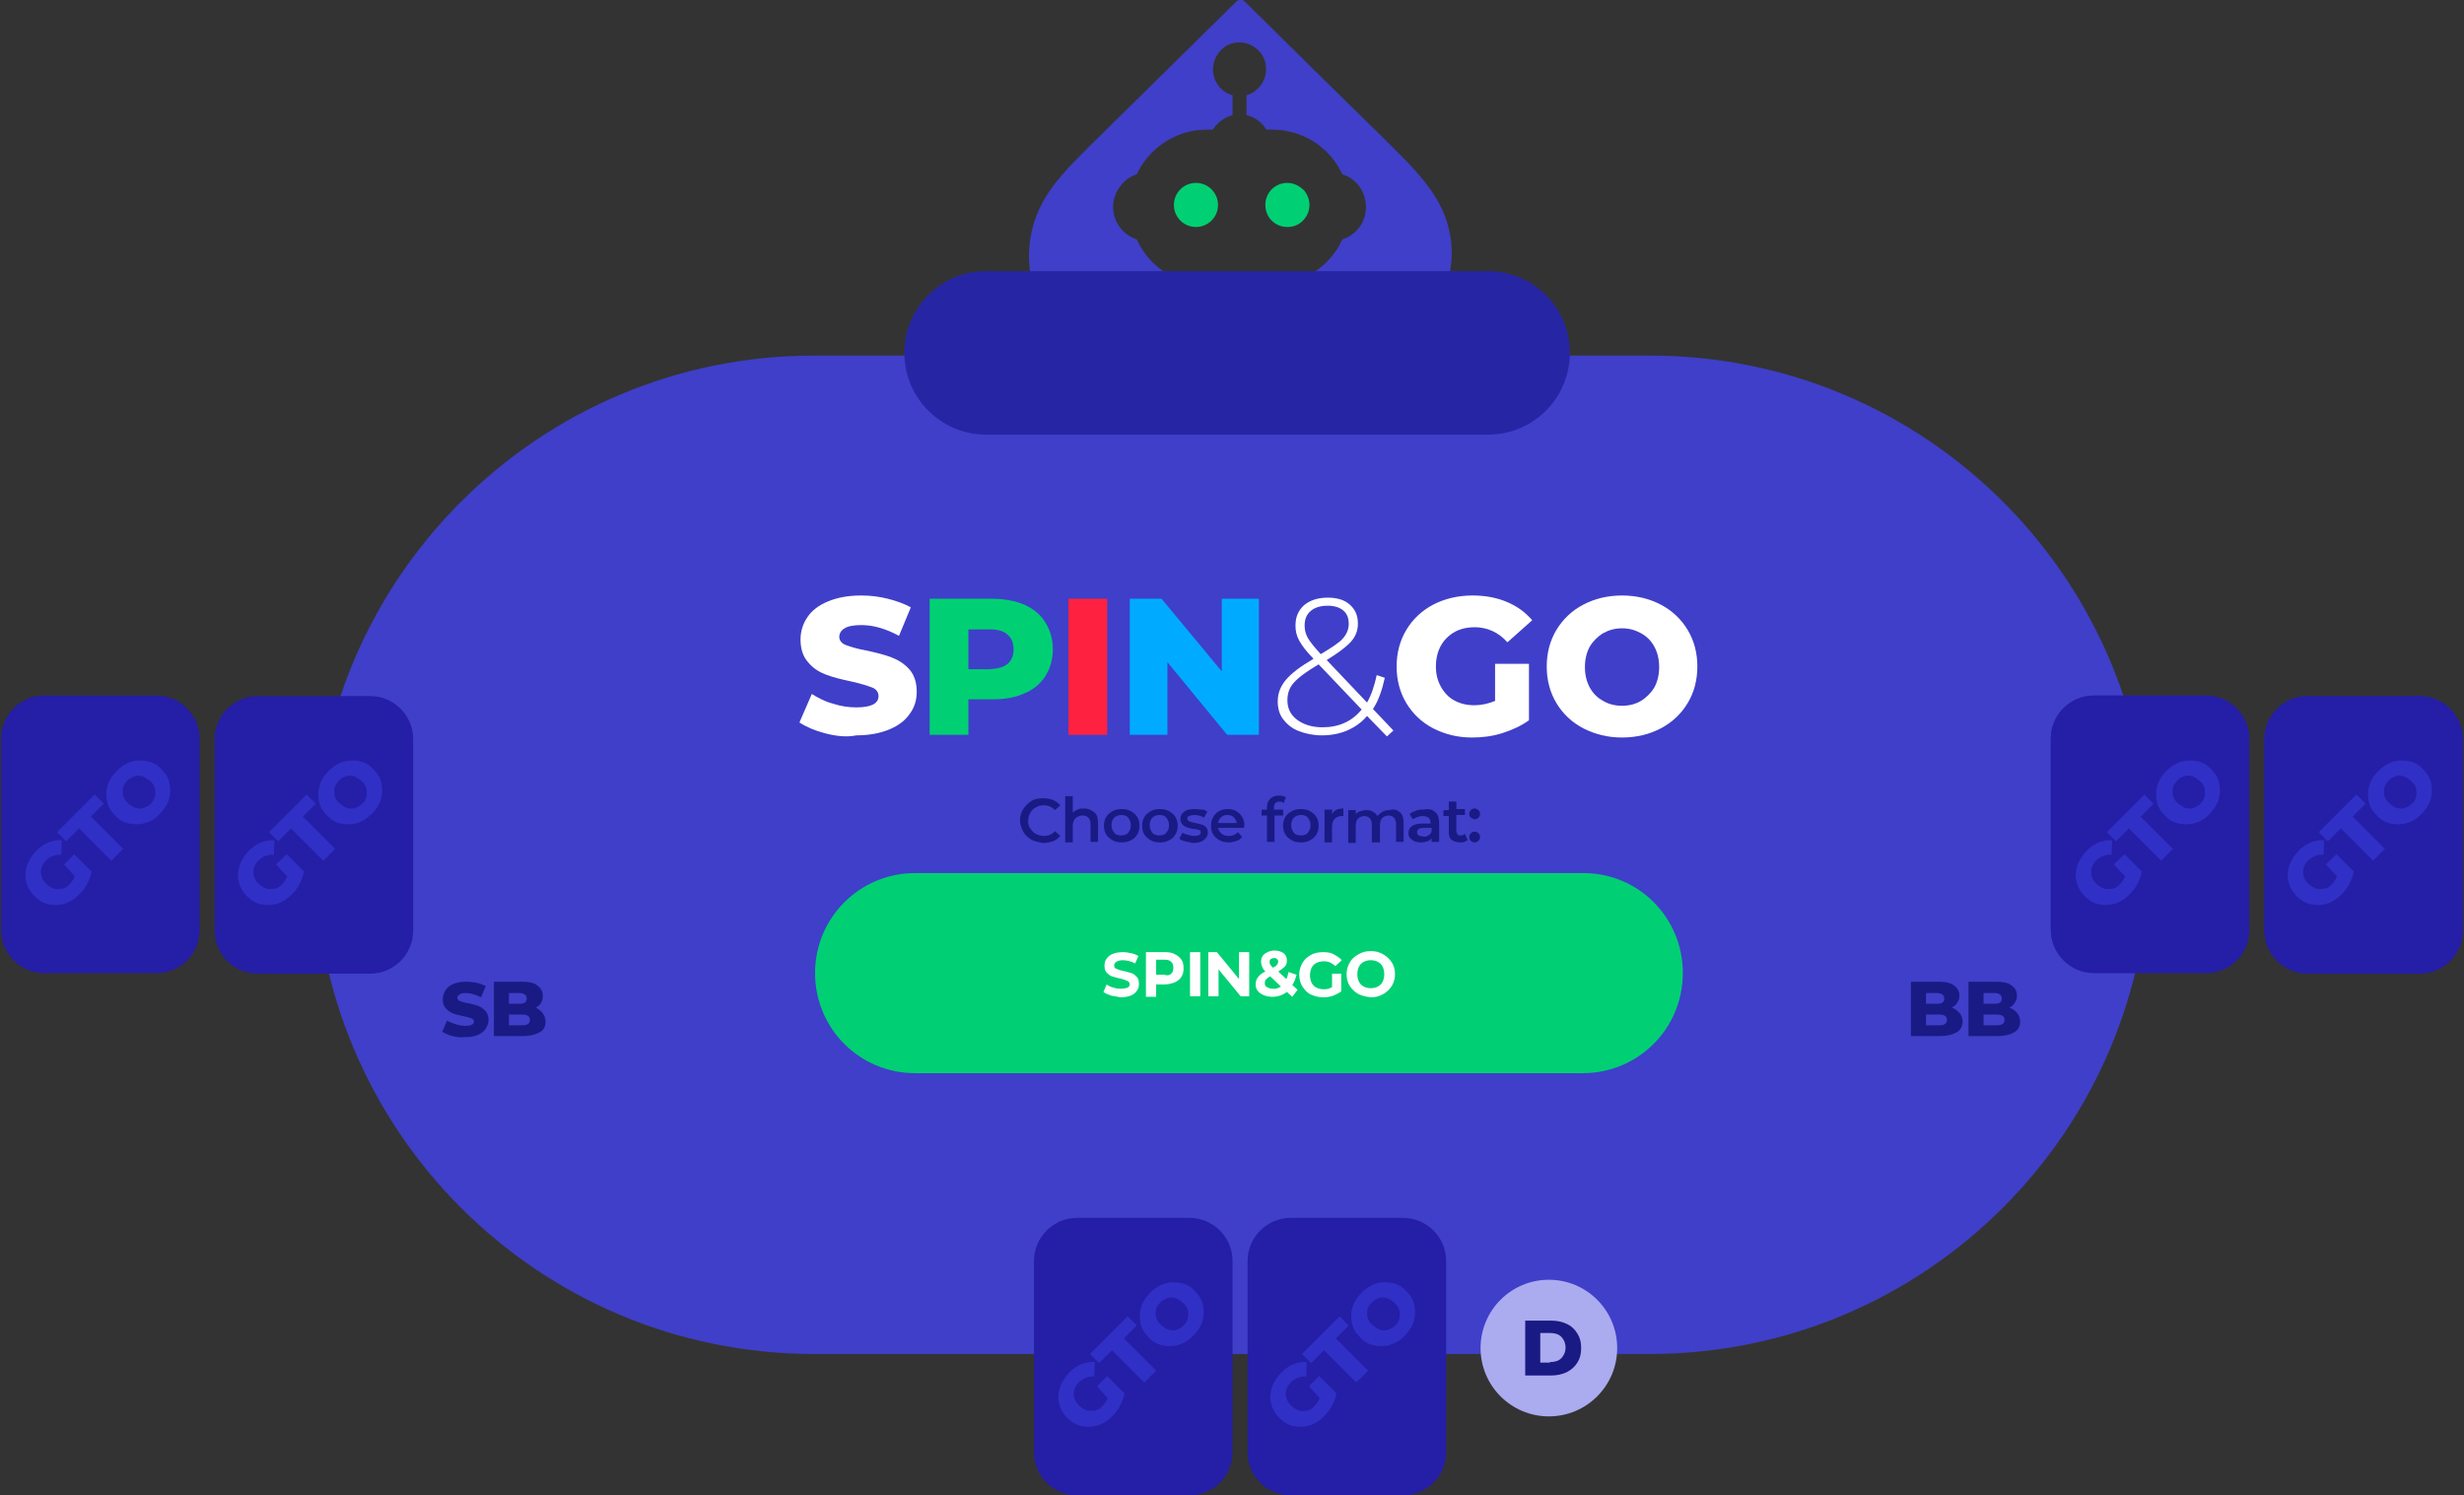 <?xml version="1.0" encoding="utf-8"?>
<!-- Generator: Adobe Illustrator 24.1.2, SVG Export Plug-In . SVG Version: 6.00 Build 0)  -->
<svg version="1.1" id="Layer_1" xmlns="http://www.w3.org/2000/svg" xmlns:xlink="http://www.w3.org/1999/xlink" x="0px" y="0px"
	 viewBox="0 0 458 278" style="enable-background:new 0 0 458 278;" xml:space="preserve">
<rect x="0" y="0" width="458" height="278" fill="#333333" stroke="none"/>
<style type="text/css">
	.st0{fill:#3F3FC9;}
	.st1{fill:#00D073;}
	.st2{fill:#1A1A84;}
	.st3{fill:#ABABEF;}
	.st4{enable-background:new    ;}
	.st5{fill:#2626A5;}
	.st6{fill:#FFFFFF;}
	.st7{fill:#FF2240;}
	.st8{fill:#00ABFF;}
	.st9{fill:#251EA7;}
	.st10{fill:#3030C6;}
</style>
<path class="st0" d="M267.9,38.6c-2.1-4.3-5.6-7.8-9-11.2c-0.2-0.2-0.5-0.5-0.7-0.7c-9-8.8-17.9-17.6-26.8-26.4
	c-0.2-0.2-0.4-0.3-0.7-0.3v0c0,0,0,0-0.1,0s0,0-0.1,0v0c-0.2,0-0.5,0.1-0.7,0.3c-8.9,8.8-17.9,17.6-26.8,26.4
	c-0.2,0.2-0.5,0.5-0.7,0.7c-3.4,3.4-6.9,6.8-9,11.2c-2,4.1-2.5,8.9-1.6,13.3c1,4.5,3.5,8.6,7,11.5c2.6,2.2,5.8,3.7,9.1,3.9
	c3.4,0.3,6.9-0.8,9.2-3.3c1.4-1.4,2.3-3.1,3.5-4.7c1.5-2,3.1-2.8,5.5-3.3c0.6-0.1,1-0.7,1-1.3v-0.8c0-0.6-0.5-1-1.1-1
	c-0.5,0-1,0.1-1.4,0.1c-1.4,0-2.8-0.2-4.1-0.6c-4.1-1.2-7.4-4.1-9.1-7.9c-2.5-0.8-4.4-3.2-4.4-6c0-2.8,1.9-5.3,4.4-6.1
	c1.7-3.7,5-6.5,8.9-7.7c1.3-0.4,2.7-0.6,4.1-0.6h1.1c0.9-1.3,2.2-2.3,3.7-2.7v-3.7c-2.3-0.6-3.9-2.9-3.6-5.4
	c0.3-2.3,2.1-4.2,4.4-4.4c0.2,0,0.4,0,0.5,0c0.2,0,0.4,0,0.5,0c2.3,0.3,4.2,2.1,4.4,4.4c0.3,2.5-1.4,4.8-3.6,5.4v3.7
	c1.6,0.4,2.9,1.4,3.7,2.7h1.1c1.4,0,2.8,0.2,4.1,0.6c4,1.2,7.2,4,8.9,7.7c2.6,0.8,4.4,3.2,4.4,6.1c0,2.8-1.8,5.2-4.4,6
	c-1.7,3.8-5.1,6.7-9.1,7.9c-1.3,0.4-2.7,0.6-4.1,0.6c-0.5,0-1,0-1.4-0.1c-0.6-0.1-1.1,0.4-1.1,1v0.8c0,0.6,0.4,1.2,1,1.3
	c2.3,0.5,4,1.4,5.5,3.3c1.2,1.5,2.1,3.3,3.5,4.7c2.4,2.4,5.9,3.5,9.2,3.3c3.4-0.3,6.6-1.8,9.2-4c3.5-2.9,6-7,7-11.5
	C270.4,47.5,269.9,42.7,267.9,38.6z"/>
<path class="st0" d="M250.7,82.7c-12-3.8-17.9-12.4-19.2-14.6c-0.2-0.3-0.4-0.5-0.8-0.7l0,0l0,0c-0.3,0.2-0.6,0.4-0.8,0.7
	c-1.3,2.2-7.2,10.8-19.2,14.6c0,0-0.8,0.7,0.3,0.7s19.6,0,19.6,0s18.5,0,19.6,0C251.4,83.4,250.7,82.7,250.7,82.7z"/>
<circle class="st1" cx="222.3" cy="38.1" r="4.1"/>
<path class="st1" d="M242.4,35.4c-0.8-0.8-1.9-1.4-3.1-1.4c-2.3,0-4.1,1.8-4.1,4.1c0,2.3,1.8,4.1,4.1,4.1c1.1,0,2.1-0.4,2.8-1.1
	c0.8-0.8,1.3-1.8,1.3-3C243.4,37.1,243,36.1,242.4,35.4z"/>
<path class="st0" d="M306.7,251.7H151.3c-51.3,0-92.8-41.6-92.8-92.8l0,0c0-51.3,41.6-92.8,92.8-92.8h155.4
	c51.3,0,92.8,41.6,92.8,92.8l0,0C399.5,210.1,357.9,251.7,306.7,251.7z"/>
<g>
	<g>
		<path class="st2" d="M84.1,192.6c-0.8-0.2-1.4-0.5-1.9-0.8l0.9-2.1c0.4,0.3,1,0.5,1.6,0.7c0.6,0.2,1.2,0.3,1.8,0.3
			c1.1,0,1.6-0.3,1.6-0.8c0-0.3-0.2-0.5-0.5-0.6s-0.8-0.3-1.5-0.4c-0.8-0.2-1.4-0.3-1.9-0.5c-0.5-0.2-0.9-0.5-1.3-0.9
			c-0.4-0.4-0.6-1-0.6-1.7c0-0.6,0.2-1.2,0.5-1.7s0.8-0.9,1.5-1.2s1.5-0.4,2.4-0.4c0.7,0,1.3,0.1,1.9,0.2s1.2,0.4,1.7,0.6l-0.9,2.1
			c-1-0.5-1.9-0.8-2.8-0.8c-0.6,0-1,0.1-1.2,0.3c-0.3,0.2-0.4,0.4-0.4,0.6s0.2,0.5,0.5,0.6s0.8,0.3,1.5,0.4c0.8,0.2,1.4,0.3,1.9,0.5
			c0.5,0.2,0.9,0.5,1.3,0.9c0.4,0.4,0.6,1,0.6,1.7c0,0.6-0.2,1.1-0.5,1.6s-0.8,0.9-1.5,1.2c-0.7,0.3-1.5,0.4-2.4,0.4
			C85.6,192.9,84.8,192.8,84.1,192.6z"/>
		<path class="st2" d="M100.9,188.4c0.3,0.4,0.5,0.9,0.5,1.5c0,0.9-0.3,1.6-1.1,2s-1.7,0.7-3.1,0.7h-5.4v-10.1H97
			c1.3,0,2.3,0.2,2.9,0.7s1,1.1,1,1.9c0,0.5-0.1,0.9-0.3,1.3c-0.2,0.4-0.6,0.7-1,0.9C100.1,187.6,100.6,187.9,100.9,188.4z
			 M94.6,184.7v1.9h1.9c1,0,1.4-0.3,1.4-1c0-0.6-0.5-1-1.4-1H94.6z M98.5,189.6c0-0.7-0.5-1-1.5-1h-2.4v2H97
			C98,190.6,98.5,190.3,98.5,189.6z"/>
	</g>
</g>
<g>
	<path class="st2" d="M364.3,188.4c0.3,0.4,0.5,0.9,0.5,1.5c0,0.9-0.4,1.6-1.1,2s-1.7,0.7-3.1,0.7h-5.4v-10.1h5.1
		c1.3,0,2.3,0.2,2.9,0.7c0.7,0.5,1,1.1,1,1.9c0,0.5-0.1,0.9-0.4,1.3c-0.2,0.4-0.6,0.7-1,0.9C363.5,187.6,363.9,187.9,364.3,188.4z
		 M358,184.7v1.9h2c1,0,1.4-0.3,1.4-1c0-0.6-0.5-1-1.4-1H358z M361.9,189.6c0-0.7-0.5-1-1.5-1H358v2h2.4
		C361.4,190.6,361.9,190.3,361.9,189.6z"/>
	<path class="st2" d="M375,188.4c0.3,0.4,0.5,0.9,0.5,1.5c0,0.9-0.4,1.6-1.1,2s-1.7,0.7-3.1,0.7h-5.4v-10.1h5.1
		c1.3,0,2.3,0.2,2.9,0.7c0.7,0.5,1,1.1,1,1.9c0,0.5-0.1,0.9-0.4,1.3c-0.2,0.4-0.6,0.7-1,0.9C374.2,187.6,374.6,187.9,375,188.4z
		 M368.7,184.7v1.9h2c1,0,1.4-0.3,1.4-1c0-0.6-0.5-1-1.4-1H368.7z M372.6,189.6c0-0.7-0.5-1-1.5-1h-2.4v2h2.4
		C372.1,190.6,372.6,190.3,372.6,189.6z"/>
</g>
<circle class="st3" cx="287.9" cy="250.6" r="12.7"/>
<g class="st4">
	<path class="st2" d="M283.5,245.5h4.8c1.1,0,2.1,0.2,2.9,0.6c0.9,0.4,1.5,1,2,1.8c0.5,0.8,0.7,1.6,0.7,2.7s-0.2,1.9-0.7,2.7
		c-0.5,0.8-1.1,1.3-2,1.8c-0.9,0.4-1.8,0.6-2.9,0.6h-4.8V245.5z M288.1,253.2c0.9,0,1.6-0.2,2.1-0.7c0.5-0.5,0.8-1.2,0.8-2
		s-0.3-1.5-0.8-2s-1.2-0.7-2.1-0.7h-1.8v5.5H288.1z"/>
</g>
<path class="st5" d="M276.6,80.8h-93.3c-8.4,0-15.2-6.8-15.2-15.2l0,0c0-8.4,6.8-15.2,15.2-15.2h93.3c8.4,0,15.2,6.8,15.2,15.2l0,0
	C291.8,74,285,80.8,276.6,80.8z"/>
<path class="st5" d="M409.9,180.7h-20.7c-4.4,0-8-3.6-8-8v-35.4c0-4.4,3.6-8,8-8h20.7c4.4,0,8,3.6,8,8v35.4
	C417.9,177.1,414.3,180.7,409.9,180.7z"/>
<path class="st5" d="M449.6,180.8h-20.7c-4.4,0-8-3.6-8-8v-35.4c0-4.4,3.6-8,8-8h20.7c4.4,0,8,3.6,8,8v35.4
	C457.6,177.2,454,180.8,449.6,180.8z"/>
<path class="st1" d="M294.2,199.5H170.1c-10.3,0-18.6-8.3-18.6-18.6l0,0c0-10.3,8.3-18.6,18.6-18.6h124.2c10.3,0,18.5,8.3,18.5,18.6
	l0,0C312.8,191.2,304.5,199.5,294.2,199.5z"/>
<g>
	<path class="st2" d="M191.7,156.1c-0.6-0.4-1.2-0.9-1.5-1.5s-0.6-1.3-0.6-2.1s0.2-1.5,0.6-2.1s0.9-1.1,1.5-1.5s1.4-0.5,2.2-0.5
		c0.7,0,1.3,0.1,1.8,0.3s1,0.6,1.4,1l-1,0.9c-0.6-0.6-1.3-0.9-2.1-0.9c-0.6,0-1,0.1-1.5,0.4s-0.8,0.6-1,1s-0.4,0.9-0.4,1.5
		s0.1,1,0.4,1.4s0.6,0.8,1,1s0.9,0.4,1.5,0.4c0.9,0,1.6-0.3,2.1-0.9l1,0.9c-0.4,0.4-0.8,0.8-1.4,1s-1.1,0.3-1.8,0.3
		C193.1,156.6,192.3,156.4,191.7,156.1z"/>
	<path class="st2" d="M203.4,151c0.5,0.4,0.7,1.1,0.7,2v3.5h-1.4v-3.3c0-0.5-0.1-0.9-0.4-1.2s-0.6-0.4-1.1-0.4
		c-0.5,0-0.9,0.2-1.3,0.5c-0.3,0.3-0.5,0.8-0.5,1.4v3.1h-1.4V148h1.4v3.1c0.2-0.3,0.5-0.4,0.9-0.6s0.7-0.2,1.2-0.2
		C202.3,150.3,202.9,150.6,203.4,151z"/>
	<path class="st2" d="M206.8,156.2c-0.5-0.3-0.9-0.6-1.2-1.1s-0.4-1-0.4-1.6c0-0.6,0.1-1.1,0.4-1.6c0.3-0.5,0.7-0.8,1.2-1.1
		c0.5-0.3,1.1-0.4,1.7-0.4c0.6,0,1.2,0.1,1.7,0.4c0.5,0.3,0.9,0.6,1.2,1.1s0.4,1,0.4,1.6c0,0.6-0.1,1.1-0.4,1.6s-0.7,0.9-1.2,1.1
		c-0.5,0.3-1.1,0.4-1.7,0.4S207.3,156.5,206.8,156.2z M209.7,154.8c0.3-0.4,0.5-0.8,0.5-1.4c0-0.6-0.2-1-0.5-1.4s-0.8-0.5-1.3-0.5
		s-1,0.2-1.3,0.5s-0.5,0.8-0.5,1.4c0,0.6,0.2,1,0.5,1.4s0.8,0.5,1.3,0.5S209.4,155.2,209.7,154.8z"/>
	<path class="st2" d="M213.9,156.2c-0.5-0.3-0.9-0.6-1.2-1.1s-0.4-1-0.4-1.6c0-0.6,0.1-1.1,0.4-1.6c0.3-0.5,0.7-0.8,1.2-1.1
		c0.5-0.3,1.1-0.4,1.7-0.4c0.6,0,1.2,0.1,1.7,0.4c0.5,0.3,0.9,0.6,1.2,1.1s0.4,1,0.4,1.6c0,0.6-0.1,1.1-0.4,1.6s-0.7,0.9-1.2,1.1
		c-0.5,0.3-1.1,0.4-1.7,0.4C214.9,156.6,214.4,156.5,213.9,156.2z M216.8,154.8c0.3-0.4,0.5-0.8,0.5-1.4c0-0.6-0.2-1-0.5-1.4
		s-0.8-0.5-1.3-0.5s-1,0.2-1.3,0.5s-0.5,0.8-0.5,1.4c0,0.6,0.2,1,0.5,1.4s0.8,0.5,1.3,0.5S216.5,155.2,216.8,154.8z"/>
	<path class="st2" d="M220.3,156.4c-0.5-0.1-0.9-0.3-1.1-0.5l0.6-1.1c0.3,0.2,0.6,0.3,1,0.4c0.4,0.1,0.8,0.2,1.1,0.2
		c0.9,0,1.3-0.2,1.3-0.7c0-0.2-0.1-0.4-0.3-0.4c-0.2-0.1-0.6-0.2-1.1-0.2c-0.5-0.1-0.9-0.2-1.2-0.3c-0.3-0.1-0.6-0.3-0.8-0.5
		c-0.2-0.3-0.4-0.6-0.4-1c0-0.6,0.2-1,0.7-1.4c0.5-0.4,1.1-0.5,2-0.5c0.4,0,0.8,0.1,1.3,0.1s0.8,0.2,1,0.4l-0.6,1.1
		c-0.5-0.3-1.1-0.5-1.8-0.5c-0.4,0-0.7,0.1-1,0.2s-0.3,0.3-0.3,0.5c0,0.2,0.1,0.4,0.4,0.5c0.2,0.1,0.6,0.2,1.1,0.3s0.9,0.2,1.2,0.3
		c0.3,0.1,0.6,0.3,0.8,0.5c0.2,0.2,0.3,0.6,0.3,1c0,0.6-0.3,1-0.8,1.4s-1.2,0.5-2,0.5C221.3,156.6,220.8,156.5,220.3,156.4z"/>
	<path class="st2" d="M231.2,153.9h-4.8c0.1,0.4,0.3,0.8,0.7,1.1c0.4,0.3,0.8,0.4,1.3,0.4c0.7,0,1.2-0.2,1.7-0.7l0.8,0.9
		c-0.3,0.3-0.6,0.6-1,0.7s-0.9,0.3-1.4,0.3c-0.7,0-1.3-0.1-1.8-0.4c-0.5-0.3-0.9-0.6-1.2-1.1s-0.4-1-0.4-1.6c0-0.6,0.1-1.1,0.4-1.6
		c0.3-0.5,0.6-0.9,1.1-1.1c0.5-0.3,1-0.4,1.6-0.4c0.6,0,1.1,0.1,1.6,0.4s0.8,0.6,1.1,1.1c0.3,0.5,0.4,1,0.4,1.6
		C231.3,153.6,231.2,153.7,231.2,153.9z M227,151.9c-0.3,0.3-0.5,0.6-0.6,1.1h3.5c-0.1-0.4-0.3-0.8-0.6-1.1
		c-0.3-0.3-0.7-0.4-1.2-0.4C227.7,151.5,227.3,151.6,227,151.9z"/>
	<path class="st2" d="M236.8,150.1v0.4h1.7v1.1h-1.6v4.9h-1.4v-4.9h-1v-1.1h1v-0.4c0-0.7,0.2-1.2,0.6-1.6s0.9-0.6,1.6-0.6
		c0.6,0,1,0.1,1.3,0.3l-0.4,1.1c-0.2-0.2-0.5-0.3-0.8-0.3C237.1,149.1,236.8,149.4,236.8,150.1z"/>
	<path class="st2" d="M240.1,156.2c-0.5-0.3-0.9-0.6-1.2-1.1s-0.4-1-0.4-1.6c0-0.6,0.1-1.1,0.4-1.6c0.3-0.5,0.7-0.8,1.2-1.1
		c0.5-0.3,1.1-0.4,1.7-0.4c0.6,0,1.2,0.1,1.7,0.4c0.5,0.3,0.9,0.6,1.2,1.1s0.4,1,0.4,1.6c0,0.6-0.1,1.1-0.4,1.6s-0.7,0.9-1.2,1.1
		c-0.5,0.3-1.1,0.4-1.7,0.4S240.6,156.5,240.1,156.2z M243.1,154.8c0.3-0.4,0.5-0.8,0.5-1.4c0-0.6-0.2-1-0.5-1.4s-0.8-0.5-1.3-0.5
		s-1,0.2-1.3,0.5s-0.5,0.8-0.5,1.4c0,0.6,0.2,1,0.5,1.4s0.8,0.5,1.3,0.5S242.8,155.2,243.1,154.8z"/>
	<path class="st2" d="M249.7,150.3v1.4c-0.1,0-0.2,0-0.3,0c-0.6,0-1,0.2-1.3,0.5c-0.3,0.3-0.5,0.8-0.5,1.4v3h-1.4v-6.1h1.4v0.9
		C247.9,150.6,248.7,150.3,249.7,150.3z"/>
	<path class="st2" d="M260.2,151c0.5,0.4,0.7,1.1,0.7,2v3.5h-1.4v-3.3c0-0.5-0.1-0.9-0.4-1.2s-0.6-0.4-1-0.4c-0.5,0-0.9,0.2-1.2,0.5
		c-0.3,0.3-0.4,0.8-0.4,1.4v3.1H255v-3.3c0-0.5-0.1-0.9-0.4-1.2s-0.6-0.4-1-0.4c-0.5,0-0.9,0.2-1.2,0.5c-0.3,0.3-0.4,0.8-0.4,1.4
		v3.1h-1.4v-6.1h1.4v0.8c0.2-0.3,0.5-0.5,0.9-0.6s0.7-0.2,1.1-0.2c0.5,0,0.9,0.1,1.2,0.3c0.4,0.2,0.6,0.4,0.8,0.8
		c0.3-0.3,0.6-0.6,1-0.8c0.4-0.2,0.8-0.3,1.3-0.3C259.1,150.3,259.7,150.6,260.2,151z"/>
	<path class="st2" d="M266.8,151c0.5,0.4,0.7,1.1,0.7,1.9v3.6h-1.4v-0.7c-0.2,0.3-0.4,0.5-0.8,0.6c-0.3,0.1-0.7,0.2-1.2,0.2
		s-0.9-0.1-1.2-0.2c-0.3-0.2-0.6-0.4-0.8-0.6s-0.3-0.6-0.3-0.9c0-0.6,0.2-1,0.6-1.3c0.4-0.3,1-0.5,1.9-0.5h1.6v-0.1
		c0-0.4-0.1-0.8-0.4-1c-0.3-0.2-0.6-0.3-1.1-0.3c-0.3,0-0.7,0.1-1,0.2c-0.3,0.1-0.6,0.3-0.8,0.4l-0.6-1c0.3-0.2,0.7-0.4,1.2-0.6
		s0.9-0.2,1.4-0.2C265.6,150.3,266.3,150.5,266.8,151z M265.5,155.3c0.3-0.2,0.5-0.4,0.6-0.7v-0.7h-1.5c-0.8,0-1.2,0.3-1.2,0.8
		c0,0.3,0.1,0.5,0.3,0.6s0.5,0.2,0.9,0.2C264.9,155.6,265.2,155.5,265.5,155.3z"/>
	<path class="st2" d="M272.8,156.2c-0.2,0.1-0.4,0.2-0.6,0.3c-0.2,0.1-0.5,0.1-0.8,0.1c-0.7,0-1.2-0.2-1.6-0.5s-0.5-0.9-0.5-1.5
		v-2.9h-1v-1.1h1V149h1.4v1.4h1.6v1.1h-1.6v2.9c0,0.3,0.1,0.5,0.2,0.7c0.1,0.2,0.4,0.2,0.6,0.2c0.3,0,0.6-0.1,0.8-0.3L272.8,156.2z"
		/>
	<path class="st2" d="M273.4,152c-0.2-0.2-0.3-0.4-0.3-0.7c0-0.3,0.1-0.5,0.3-0.7c0.2-0.2,0.4-0.3,0.7-0.3s0.5,0.1,0.7,0.3
		s0.3,0.4,0.3,0.7c0,0.3-0.1,0.5-0.3,0.7c-0.2,0.2-0.4,0.3-0.7,0.3S273.6,152.1,273.4,152z M273.4,156.3c-0.2-0.2-0.3-0.4-0.3-0.7
		c0-0.3,0.1-0.5,0.3-0.7c0.2-0.2,0.4-0.3,0.7-0.3s0.5,0.1,0.7,0.3s0.3,0.4,0.3,0.7c0,0.3-0.1,0.5-0.3,0.7c-0.2,0.2-0.4,0.3-0.7,0.3
		S273.6,156.5,273.4,156.3z"/>
</g>
<g>
	<g>
		<path class="st6" d="M206.6,185.1c-0.6-0.2-1.1-0.4-1.5-0.7l0.6-1.4c0.4,0.3,0.8,0.5,1.3,0.6c0.5,0.2,1,0.2,1.4,0.2
			c0.5,0,0.9-0.1,1.2-0.2c0.3-0.2,0.4-0.4,0.4-0.6c0-0.2-0.1-0.4-0.2-0.5s-0.4-0.2-0.6-0.3s-0.6-0.2-1-0.3c-0.6-0.1-1.1-0.3-1.5-0.4
			s-0.7-0.4-1-0.7c-0.3-0.3-0.4-0.8-0.4-1.3c0-0.5,0.1-0.9,0.4-1.3c0.3-0.4,0.6-0.7,1.2-0.9c0.5-0.2,1.1-0.3,1.9-0.3
			c0.5,0,1,0.1,1.5,0.2s0.9,0.3,1.3,0.5l-0.6,1.4c-0.8-0.4-1.5-0.6-2.3-0.6c-0.5,0-0.9,0.1-1.2,0.3c-0.3,0.2-0.4,0.4-0.4,0.7
			s0.1,0.5,0.4,0.6c0.3,0.1,0.7,0.3,1.3,0.4c0.6,0.1,1.1,0.3,1.5,0.4c0.4,0.1,0.7,0.4,1,0.7c0.3,0.3,0.4,0.8,0.4,1.3
			c0,0.5-0.1,0.9-0.4,1.3s-0.6,0.7-1.2,0.9c-0.5,0.2-1.2,0.3-1.9,0.3C207.9,185.3,207.3,185.2,206.6,185.1z"/>
		<path class="st6" d="M218.4,177.4c0.5,0.2,0.9,0.6,1.2,1c0.3,0.4,0.4,1,0.4,1.6c0,0.6-0.1,1.1-0.4,1.6c-0.3,0.4-0.7,0.8-1.2,1
			s-1.2,0.4-1.9,0.4h-1.6v2.3H213V177h3.6C217.3,177,217.9,177.1,218.4,177.4z M217.7,181c0.3-0.3,0.4-0.6,0.4-1.1s-0.1-0.8-0.4-1.1
			c-0.3-0.3-0.7-0.4-1.3-0.4h-1.5v2.8h1.5C217,181.4,217.4,181.3,217.7,181z"/>
		<path class="st6" d="M221.2,177h1.9v8.2h-1.9V177z"/>
		<path class="st6" d="M232.2,177v8.2h-1.6l-4.1-5v5h-1.9V177h1.6l4.1,5v-5H232.2z"/>
		<path class="st6" d="M240.2,185.3l-1-0.9c-0.8,0.6-1.7,0.9-2.7,0.9c-0.6,0-1.1-0.1-1.6-0.3c-0.5-0.2-0.9-0.5-1.1-0.8
			c-0.3-0.3-0.4-0.7-0.4-1.2c0-0.5,0.1-0.9,0.4-1.3c0.3-0.4,0.7-0.8,1.4-1.1c-0.3-0.3-0.5-0.6-0.6-0.9s-0.2-0.6-0.2-0.9
			c0-0.4,0.1-0.8,0.3-1.1s0.5-0.5,0.9-0.7c0.4-0.2,0.8-0.3,1.3-0.3c0.7,0,1.3,0.2,1.7,0.5c0.4,0.3,0.6,0.8,0.6,1.4
			c0,0.4-0.1,0.8-0.4,1.1c-0.3,0.3-0.7,0.6-1.2,0.9l1.5,1.4c0.2-0.4,0.3-0.8,0.4-1.3l1.5,0.5c-0.2,0.7-0.4,1.4-0.8,1.9l1,0.9
			L240.2,185.3z M238.1,183.4l-2-1.9c-0.4,0.2-0.6,0.4-0.8,0.6c-0.2,0.2-0.2,0.4-0.2,0.7c0,0.3,0.1,0.6,0.4,0.7
			c0.3,0.2,0.6,0.3,1.1,0.3C237.1,183.9,237.6,183.7,238.1,183.4z M236.2,178.3c-0.2,0.1-0.2,0.3-0.2,0.5c0,0.2,0,0.3,0.1,0.5
			s0.3,0.3,0.5,0.6c0.4-0.2,0.7-0.4,0.8-0.6s0.2-0.4,0.2-0.5c0-0.2-0.1-0.4-0.2-0.5s-0.3-0.2-0.6-0.2
			C236.6,178.1,236.3,178.2,236.2,178.3z"/>
		<path class="st6" d="M247.6,181h1.7v3.3c-0.4,0.3-1,0.6-1.5,0.8c-0.6,0.2-1.2,0.3-1.8,0.3c-0.9,0-1.6-0.2-2.3-0.5
			s-1.2-0.9-1.6-1.5s-0.6-1.4-0.6-2.2s0.2-1.5,0.6-2.2s0.9-1.1,1.6-1.5s1.5-0.5,2.3-0.5c0.7,0,1.4,0.1,1.9,0.4s1.1,0.6,1.5,1.1
			l-1.2,1.1c-0.6-0.6-1.3-0.9-2.1-0.9c-0.5,0-1,0.1-1.4,0.3c-0.4,0.2-0.7,0.5-0.9,0.9c-0.2,0.4-0.3,0.9-0.3,1.4c0,0.5,0.1,1,0.3,1.4
			s0.5,0.7,0.9,0.9c0.4,0.2,0.9,0.3,1.4,0.3c0.6,0,1-0.1,1.5-0.4L247.6,181L247.6,181z"/>
		<path class="st6" d="M252.5,184.8c-0.7-0.4-1.2-0.9-1.6-1.5c-0.4-0.6-0.6-1.4-0.6-2.2s0.2-1.5,0.6-2.2s0.9-1.1,1.6-1.5
			c0.7-0.4,1.4-0.6,2.3-0.6s1.6,0.2,2.3,0.6c0.7,0.4,1.2,0.9,1.6,1.5c0.4,0.6,0.6,1.4,0.6,2.2s-0.2,1.5-0.6,2.2
			c-0.4,0.6-0.9,1.1-1.6,1.5c-0.7,0.4-1.4,0.6-2.3,0.6C253.9,185.3,253.2,185.1,252.5,184.8z M256.1,183.4c0.4-0.2,0.7-0.5,0.9-0.9
			s0.3-0.9,0.3-1.4s-0.1-1-0.3-1.4s-0.5-0.7-0.9-0.9c-0.4-0.2-0.8-0.3-1.3-0.3s-0.9,0.1-1.3,0.3s-0.7,0.5-0.9,0.9s-0.3,0.9-0.3,1.4
			s0.1,1,0.3,1.4s0.5,0.7,0.9,0.9c0.4,0.2,0.8,0.3,1.3,0.3S255.7,183.6,256.1,183.4z"/>
	</g>
</g>
<g class="st4">
	<path class="st6" d="M153.3,136.3c-1.9-0.5-3.5-1.2-4.7-2l2.3-5.3c1.1,0.7,2.4,1.4,3.9,1.8c1.5,0.5,3,0.7,4.4,0.7
		c2.7,0,4.1-0.7,4.1-2.1c0-0.7-0.4-1.3-1.2-1.6c-0.8-0.3-2-0.7-3.8-1.1c-1.9-0.4-3.5-0.8-4.8-1.3c-1.3-0.5-2.4-1.2-3.3-2.3
		c-0.9-1-1.4-2.4-1.4-4.2c0-1.5,0.4-2.9,1.3-4.2c0.8-1.2,2.1-2.2,3.8-2.9c1.7-0.7,3.7-1.1,6.2-1.1c1.7,0,3.3,0.2,4.9,0.6
		c1.6,0.4,3,0.9,4.3,1.6l-2.2,5.3c-2.4-1.3-4.7-2-7-2c-1.4,0-2.5,0.2-3.1,0.6c-0.7,0.4-1,1-1,1.6s0.4,1.2,1.2,1.5
		c0.8,0.3,2,0.7,3.7,1c1.9,0.4,3.5,0.8,4.8,1.3s2.4,1.2,3.3,2.2c0.9,1,1.4,2.4,1.4,4.2c0,1.5-0.4,2.9-1.3,4.1
		c-0.8,1.2-2.1,2.2-3.8,2.9c-1.7,0.7-3.7,1.1-6.1,1.1C157.2,137.1,155.2,136.8,153.3,136.3z"/>
</g>
<g class="st4">
	<path class="st1" d="M190.4,112.4c1.7,0.8,3,1.8,3.9,3.3c0.9,1.4,1.4,3.1,1.4,5s-0.5,3.6-1.4,5c-0.9,1.4-2.2,2.5-3.9,3.2
		c-1.7,0.8-3.7,1.1-6,1.1H180v6.6h-7.2v-25.3h11.6C186.7,111.3,188.7,111.7,190.4,112.4z M187.3,123.4c0.7-0.6,1.1-1.5,1.1-2.7
		s-0.4-2.1-1.1-2.7c-0.7-0.7-1.9-1-3.3-1h-4v7.4h4C185.5,124.3,186.6,124,187.3,123.4z"/>
</g>
<g class="st4">
	<path class="st7" d="M198.6,111.3h7.2v25.3h-7.2V111.3z"/>
</g>
<g class="st4">
	<path class="st8" d="M234,111.3v25.3h-5.9L217,123.1v13.5h-7v-25.3h5.9l11.2,13.5v-13.5H234z"/>
</g>
<g class="st4">
	<path class="st6" d="M257.8,136.9l-3.7-3.8c-1,1.2-2.3,2.1-3.7,2.7s-3,0.9-4.7,0.9c-1.6,0-3-0.3-4.3-0.8c-1.3-0.5-2.2-1.3-2.9-2.2
		s-1-2.1-1-3.3c0-1.5,0.5-2.8,1.5-4s2.7-2.5,5.1-3.9l0-0.1c-1.3-1.3-2.1-2.4-2.6-3.3s-0.7-1.8-0.7-2.8c0-1.6,0.5-2.8,1.6-3.8
		c1.1-0.9,2.5-1.4,4.4-1.4c1.7,0,3.1,0.4,4.1,1.3c1,0.9,1.5,2,1.5,3.5c0,1.3-0.4,2.4-1.3,3.4s-2.4,2.1-4.5,3.4l7.5,7.9
		c0.8-1.4,1.4-3.2,1.8-5.1l1.5,0.5c-0.5,2.3-1.2,4.3-2.2,5.8l3.8,4L257.8,136.9z M253.1,131.9l-8-8.4c-2.2,1.3-3.7,2.4-4.6,3.4
		s-1.2,2.1-1.2,3.3c0,1.5,0.6,2.7,1.8,3.6c1.2,0.9,2.8,1.4,4.7,1.4C248.9,135.2,251.3,134.1,253.1,131.9z M243.1,118.6
		c0.4,0.7,1.2,1.7,2.4,3c2-1.2,3.4-2.1,4.1-2.9c0.7-0.8,1.1-1.7,1.1-2.7c0-1.1-0.3-1.9-1-2.5c-0.7-0.6-1.7-0.9-2.9-0.9
		c-1.3,0-2.4,0.3-3.2,1c-0.8,0.7-1.1,1.6-1.1,2.7C242.5,117.1,242.7,117.9,243.1,118.6z"/>
</g>
<g class="st4">
	<path class="st6" d="M277.9,123.4h6.3v10.5c-1.4,1-3.1,1.8-5,2.4s-3.8,0.8-5.6,0.8c-2.7,0-5-0.6-7.2-1.7c-2.1-1.1-3.8-2.7-5-4.7
		c-1.2-2-1.8-4.3-1.8-6.8s0.6-4.8,1.8-6.8c1.2-2,2.9-3.6,5-4.7c2.1-1.1,4.6-1.7,7.3-1.7c2.4,0,4.5,0.4,6.4,1.2
		c1.9,0.8,3.4,1.9,4.7,3.4l-4.6,4.1c-1.7-1.9-3.8-2.8-6.1-2.8c-2.2,0-3.9,0.7-5.2,2c-1.3,1.3-2,3.1-2,5.3c0,1.4,0.3,2.6,0.9,3.7
		c0.6,1.1,1.4,2,2.5,2.6c1.1,0.6,2.3,0.9,3.7,0.9c1.4,0,2.7-0.3,3.9-0.8V123.4z"/>
	<path class="st6" d="M294.3,135.4c-2.1-1.1-3.8-2.7-5-4.7s-1.8-4.3-1.8-6.8s0.6-4.8,1.8-6.8c1.2-2,2.9-3.6,5-4.7s4.5-1.7,7.2-1.7
		s5.1,0.6,7.2,1.7s3.8,2.7,5,4.7c1.2,2,1.8,4.3,1.8,6.8s-0.6,4.8-1.8,6.8c-1.2,2-2.9,3.6-5,4.7s-4.5,1.7-7.2,1.7
		S296.5,136.5,294.3,135.4z M305,130.3c1-0.6,1.9-1.5,2.5-2.5c0.6-1.1,0.9-2.4,0.9-3.8s-0.3-2.7-0.9-3.8s-1.4-1.9-2.5-2.5
		s-2.2-0.9-3.5-0.9s-2.4,0.3-3.5,0.9c-1,0.6-1.9,1.5-2.5,2.5c-0.6,1.1-0.9,2.4-0.9,3.8s0.3,2.7,0.9,3.8c0.6,1.1,1.4,1.9,2.5,2.5
		c1,0.6,2.2,0.9,3.5,0.9S304,130.9,305,130.3z"/>
</g>
<path class="st9" d="M260.8,278h-20.9c-4.4,0-8-3.6-8-8v-35.6c0-4.4,3.6-8,8-8h20.9c4.4,0,8,3.6,8,8V270
	C268.8,274.4,265.2,278,260.8,278z"/>
<path class="st9" d="M221.1,278h-20.9c-4.4,0-8-3.6-8-8v-35.6c0-4.4,3.6-8,8-8h20.9c4.4,0,8,3.6,8,8V270
	C229.1,274.4,225.5,278,221.1,278z"/>
<g>
	<path class="st10" d="M203.9,257.7l1.9-1.9l3.2,3.2c-0.1,0.8-0.4,1.5-0.8,2.3s-0.9,1.4-1.5,2c-0.8,0.8-1.7,1.4-2.7,1.7
		c-1,0.3-2,0.3-3,0.1s-1.9-0.8-2.6-1.5c-0.8-0.8-1.3-1.7-1.5-2.6c-0.3-1-0.2-2,0.1-3c0.3-1,0.9-1.9,1.7-2.8c0.7-0.7,1.5-1.3,2.3-1.6
		s1.7-0.5,2.5-0.4l-0.1,2.7c-1.1-0.1-2,0.3-2.8,1c-0.7,0.7-1,1.4-1,2.2c0,0.8,0.3,1.5,1,2.2c0.4,0.4,0.9,0.7,1.4,0.9
		c0.5,0.1,1,0.1,1.6,0c0.5-0.1,1-0.4,1.4-0.9c0.4-0.4,0.7-0.9,0.9-1.4L203.9,257.7z"/>
	<path class="st10" d="M206.7,251l-2.4,2.4l-1.7-1.7l7-7l1.7,1.7l-2.4,2.4l6,6l-2.2,2.2L206.7,251z"/>
	<path class="st10" d="M219.1,250c-1,0.3-2,0.3-3,0.1c-1-0.2-1.9-0.7-2.6-1.5c-0.8-0.8-1.3-1.6-1.5-2.6c-0.2-1-0.2-2,0.1-3
		c0.3-1,0.9-1.9,1.7-2.7c0.8-0.8,1.7-1.4,2.7-1.7c1-0.3,2-0.3,3-0.1c1,0.2,1.9,0.7,2.6,1.5c0.8,0.8,1.3,1.6,1.5,2.6s0.2,2-0.1,3
		c-0.3,1-0.9,1.9-1.7,2.7S220.1,249.7,219.1,250z M220.8,245.1c0.1-0.5,0.1-1,0-1.5s-0.4-1-0.9-1.4s-0.9-0.7-1.4-0.9
		c-0.5-0.1-1-0.2-1.5,0s-0.9,0.4-1.3,0.8s-0.7,0.8-0.8,1.3c-0.1,0.5-0.1,1,0,1.5s0.4,1,0.9,1.4s0.9,0.7,1.4,0.9c0.5,0.1,1,0.2,1.5,0
		s0.9-0.4,1.3-0.8C220.4,246.1,220.6,245.6,220.8,245.1z"/>
</g>
<g>
	<path class="st10" d="M243.3,257.7l1.9-1.9l3.2,3.2c-0.1,0.8-0.4,1.5-0.8,2.3s-0.9,1.4-1.5,2c-0.8,0.8-1.7,1.4-2.7,1.7
		c-1,0.3-2,0.3-3,0.1c-1-0.2-1.9-0.8-2.6-1.5c-0.8-0.8-1.3-1.7-1.5-2.6c-0.3-1-0.2-2,0.1-3c0.3-1,0.9-1.9,1.7-2.8
		c0.7-0.7,1.5-1.3,2.3-1.6s1.7-0.5,2.5-0.4l-0.1,2.7c-1.1-0.1-2,0.3-2.8,1c-0.7,0.7-1,1.4-1,2.2c0,0.8,0.3,1.5,1,2.2
		c0.4,0.4,0.9,0.7,1.4,0.9s1,0.1,1.6,0c0.5-0.1,1-0.4,1.4-0.9c0.4-0.4,0.7-0.9,0.9-1.4L243.3,257.7z"/>
	<path class="st10" d="M246.1,251l-2.4,2.4l-1.7-1.7l7-7l1.7,1.7l-2.4,2.4l6,6l-2.2,2.2L246.1,251z"/>
	<path class="st10" d="M258.4,250c-1,0.3-2,0.3-3,0.1c-1-0.2-1.9-0.7-2.6-1.5c-0.8-0.8-1.3-1.6-1.5-2.6c-0.2-1-0.2-2,0.1-3
		c0.3-1,0.9-1.9,1.7-2.7c0.8-0.8,1.7-1.4,2.7-1.7c1-0.3,2-0.3,3-0.1s1.9,0.7,2.6,1.5c0.8,0.8,1.3,1.6,1.5,2.6s0.2,2-0.1,3
		c-0.3,1-0.9,1.9-1.7,2.7C260.4,249.1,259.4,249.7,258.4,250z M260.1,245.1c0.1-0.5,0.1-1,0-1.5s-0.4-1-0.9-1.4s-0.9-0.7-1.4-0.9
		c-0.5-0.1-1-0.2-1.5,0s-0.9,0.4-1.3,0.8c-0.4,0.4-0.7,0.8-0.8,1.3s-0.1,1,0,1.5s0.4,1,0.9,1.4s0.9,0.7,1.4,0.9c0.5,0.1,1,0.2,1.5,0
		s1-0.4,1.3-0.8C259.8,246.1,260,245.6,260.1,245.1z"/>
</g>
<path class="st9" d="M68.8,181H47.9c-4.4,0-8-3.6-8-8v-35.6c0-4.4,3.6-8,8-8h20.9c4.4,0,8,3.6,8,8V173C76.8,177.4,73.2,181,68.8,181
	z"/>
<path class="st9" d="M29.1,180.9H8.2c-4.4,0-8-3.6-8-8v-35.6c0-4.4,3.6-8,8-8h20.9c4.4,0,8,3.6,8,8v35.6
	C37.1,177.4,33.5,180.9,29.1,180.9z"/>
<g>
	<path class="st10" d="M11.9,160.7l1.9-1.9l3.2,3.2c-0.1,0.8-0.4,1.5-0.8,2.3s-0.9,1.4-1.5,2c-0.8,0.8-1.7,1.4-2.7,1.7
		c-1,0.3-2,0.3-3,0.1s-1.9-0.8-2.6-1.5c-0.8-0.8-1.3-1.7-1.5-2.6c-0.3-1-0.2-2,0.1-3c0.3-1,0.9-1.9,1.7-2.8c0.7-0.7,1.5-1.3,2.3-1.6
		c0.8-0.3,1.7-0.5,2.5-0.4l-0.1,2.7c-1.1-0.1-2,0.3-2.8,1c-0.7,0.7-1,1.4-1,2.2c0,0.8,0.3,1.6,1,2.2c0.4,0.4,0.9,0.7,1.4,0.9
		c0.5,0.1,1,0.1,1.6,0c0.5-0.1,1-0.4,1.4-0.9c0.4-0.4,0.7-0.9,0.9-1.4L11.9,160.7z"/>
	<path class="st10" d="M14.7,154l-2.4,2.4l-1.7-1.7l7-7l1.7,1.7l-2.4,2.4l6,6l-2.2,2.2L14.7,154z"/>
	<path class="st10" d="M27,153c-1,0.3-2,0.3-3,0.1c-1-0.2-1.9-0.7-2.6-1.5c-0.8-0.8-1.3-1.6-1.5-2.6c-0.2-1-0.2-2,0.1-3
		c0.3-1,0.9-1.9,1.7-2.7c0.8-0.8,1.7-1.4,2.7-1.7c1-0.3,2-0.3,3-0.1c1,0.2,1.9,0.7,2.6,1.5c0.8,0.8,1.3,1.6,1.5,2.6s0.2,2-0.1,3
		c-0.3,1-0.9,1.9-1.7,2.7C29,152.1,28.1,152.7,27,153z M28.8,148.1c0.1-0.5,0.1-1,0-1.5s-0.4-1-0.9-1.4s-0.9-0.7-1.4-0.9
		c-0.5-0.1-1-0.2-1.5,0s-1,0.4-1.3,0.8c-0.4,0.4-0.7,0.8-0.8,1.3s-0.1,1,0,1.5c0.1,0.5,0.4,1,0.9,1.4c0.4,0.4,0.9,0.7,1.4,0.9
		c0.5,0.1,1,0.2,1.5,0s1-0.4,1.3-0.8C28.4,149.1,28.6,148.6,28.8,148.1z"/>
</g>
<g>
	<path class="st10" d="M51.3,160.7l2-1.9l3.2,3.2c-0.1,0.8-0.4,1.5-0.8,2.3s-0.9,1.4-1.5,2c-0.8,0.8-1.7,1.4-2.7,1.7
		c-1,0.3-2,0.3-3,0.1c-1-0.2-1.9-0.8-2.6-1.5c-0.8-0.8-1.3-1.7-1.5-2.6c-0.3-1-0.2-2,0.1-3c0.3-1,0.9-1.9,1.7-2.8
		c0.7-0.7,1.5-1.3,2.3-1.6s1.7-0.5,2.5-0.4l-0.1,2.7c-1.1-0.1-2,0.3-2.8,1c-0.7,0.7-1,1.4-1,2.2c0,0.8,0.3,1.6,1,2.2
		c0.4,0.4,0.9,0.7,1.4,0.9c0.5,0.1,1,0.1,1.6,0c0.5-0.1,1-0.4,1.4-0.9c0.4-0.4,0.7-0.9,0.9-1.4L51.3,160.7z"/>
	<path class="st10" d="M54.1,154l-2.4,2.4l-1.7-1.7l7-7l1.7,1.7l-2.4,2.4l6,6l-2.2,2.2L54.1,154z"/>
	<path class="st10" d="M66.4,153c-1,0.3-2,0.3-3,0.1c-1-0.2-1.9-0.7-2.6-1.5c-0.8-0.8-1.3-1.6-1.5-2.6c-0.2-1-0.2-2,0.1-3
		c0.3-1,0.9-1.9,1.7-2.7c0.8-0.8,1.7-1.4,2.7-1.7c1-0.3,2-0.3,3-0.1s1.9,0.7,2.6,1.5c0.8,0.8,1.3,1.6,1.5,2.6s0.2,2-0.1,3
		c-0.3,1-0.9,1.9-1.7,2.7C68.3,152.1,67.4,152.7,66.4,153z M68.1,148.1c0.1-0.5,0.1-1,0-1.5s-0.4-1-0.9-1.4s-0.9-0.7-1.4-0.9
		c-0.5-0.1-1-0.2-1.5,0s-1,0.4-1.3,0.8s-0.7,0.8-0.8,1.3s-0.1,1,0,1.5s0.4,1,0.9,1.4c0.4,0.4,0.9,0.7,1.4,0.9c0.5,0.1,1,0.2,1.5,0
		s0.9-0.4,1.3-0.8C67.8,149.1,68,148.6,68.1,148.1z"/>
</g>
<path class="st9" d="M449.8,181h-20.9c-4.4,0-8-3.6-8-8v-35.6c0-4.4,3.6-8,8-8h20.9c4.4,0,8,3.6,8,8V173
	C457.8,177.4,454.2,181,449.8,181z"/>
<path class="st9" d="M410.1,180.9h-20.9c-4.4,0-8-3.6-8-8v-35.6c0-4.4,3.6-8,8-8h20.9c4.4,0,8,3.6,8,8v35.6
	C418.1,177.4,414.5,180.9,410.1,180.9z"/>
<g>
	<path class="st10" d="M392.9,160.7l2-1.9l3.2,3.2c-0.1,0.8-0.4,1.5-0.8,2.3s-0.9,1.4-1.5,2c-0.8,0.8-1.7,1.4-2.7,1.7
		c-1,0.3-2,0.3-3,0.1c-1-0.2-1.9-0.8-2.6-1.5c-0.8-0.8-1.3-1.7-1.5-2.6c-0.3-1-0.2-2,0.1-3c0.3-1,0.9-1.9,1.7-2.8
		c0.7-0.7,1.5-1.3,2.3-1.6s1.7-0.5,2.5-0.4l-0.1,2.7c-1.1-0.1-2,0.3-2.8,1c-0.7,0.7-1,1.4-1,2.2c0,0.8,0.3,1.6,1,2.2
		c0.4,0.4,0.9,0.7,1.4,0.9c0.5,0.1,1,0.1,1.6,0c0.5-0.1,1-0.4,1.4-0.9c0.4-0.4,0.7-0.9,0.9-1.4L392.9,160.7z"/>
	<path class="st10" d="M395.7,154l-2.4,2.4l-1.7-1.7l7-7l1.7,1.7l-2.4,2.4l6,6l-2.2,2.2L395.7,154z"/>
	<path class="st10" d="M408,153c-1,0.3-2,0.3-3,0.1c-1-0.2-1.9-0.7-2.6-1.5c-0.8-0.8-1.3-1.6-1.5-2.6c-0.2-1-0.2-2,0.1-3
		c0.3-1,0.9-1.9,1.7-2.7c0.8-0.8,1.7-1.4,2.7-1.7c1-0.3,2-0.3,3-0.1s1.9,0.7,2.6,1.5c0.8,0.8,1.3,1.6,1.5,2.6s0.2,2-0.1,3
		s-0.9,1.9-1.7,2.7C410,152.1,409.1,152.7,408,153z M409.8,148.1c0.1-0.5,0.1-1,0-1.5s-0.4-1-0.9-1.4s-0.9-0.7-1.4-0.9
		c-0.5-0.1-1-0.2-1.5,0s-1,0.4-1.3,0.8s-0.7,0.8-0.8,1.3s-0.1,1,0,1.5s0.4,1,0.9,1.4s0.9,0.7,1.4,0.9c0.5,0.1,1,0.2,1.5,0
		s1-0.4,1.3-0.8C409.4,149.1,409.6,148.6,409.8,148.1z"/>
</g>
<g>
	<path class="st10" d="M432.3,160.7l2-1.9l3.2,3.2c-0.1,0.8-0.4,1.5-0.8,2.3s-0.9,1.4-1.5,2c-0.8,0.8-1.7,1.4-2.7,1.7
		c-1,0.3-2,0.3-3,0.1c-1-0.2-1.9-0.8-2.6-1.5c-0.8-0.8-1.3-1.7-1.5-2.6c-0.3-1-0.2-2,0.1-3c0.3-1,0.9-1.9,1.7-2.8
		c0.7-0.7,1.5-1.3,2.3-1.6s1.7-0.5,2.5-0.4l-0.1,2.7c-1.1-0.1-2,0.3-2.8,1c-0.7,0.7-1,1.4-1,2.2c0,0.8,0.3,1.6,1,2.2
		c0.4,0.4,0.9,0.7,1.4,0.9c0.5,0.1,1,0.1,1.6,0c0.5-0.1,1-0.4,1.4-0.9c0.4-0.4,0.7-0.9,0.9-1.4L432.3,160.7z"/>
	<path class="st10" d="M435.1,154l-2.4,2.4l-1.7-1.7l7-7l1.7,1.7l-2.4,2.4l6,6l-2.2,2.2L435.1,154z"/>
	<path class="st10" d="M447.4,153c-1,0.3-2,0.3-3,0.1c-1-0.2-1.9-0.7-2.6-1.5c-0.8-0.8-1.3-1.6-1.5-2.6c-0.2-1-0.2-2,0.1-3
		c0.3-1,0.9-1.9,1.7-2.7c0.8-0.8,1.7-1.4,2.7-1.7c1-0.3,2-0.3,3-0.1s1.9,0.7,2.6,1.5c0.8,0.8,1.3,1.6,1.5,2.6s0.2,2-0.1,3
		c-0.3,1-0.9,1.9-1.7,2.7C449.4,152.1,448.4,152.7,447.4,153z M449.1,148.1c0.1-0.5,0.1-1,0-1.5s-0.4-1-0.9-1.4s-0.9-0.7-1.4-0.9
		c-0.5-0.1-1-0.2-1.5,0s-1,0.4-1.3,0.8c-0.4,0.4-0.7,0.8-0.8,1.3s-0.1,1,0,1.5s0.4,1,0.9,1.4s0.9,0.7,1.4,0.9c0.5,0.1,1,0.2,1.5,0
		s1-0.4,1.3-0.8C448.8,149.1,449,148.6,449.1,148.1z"/>
</g>
</svg>
